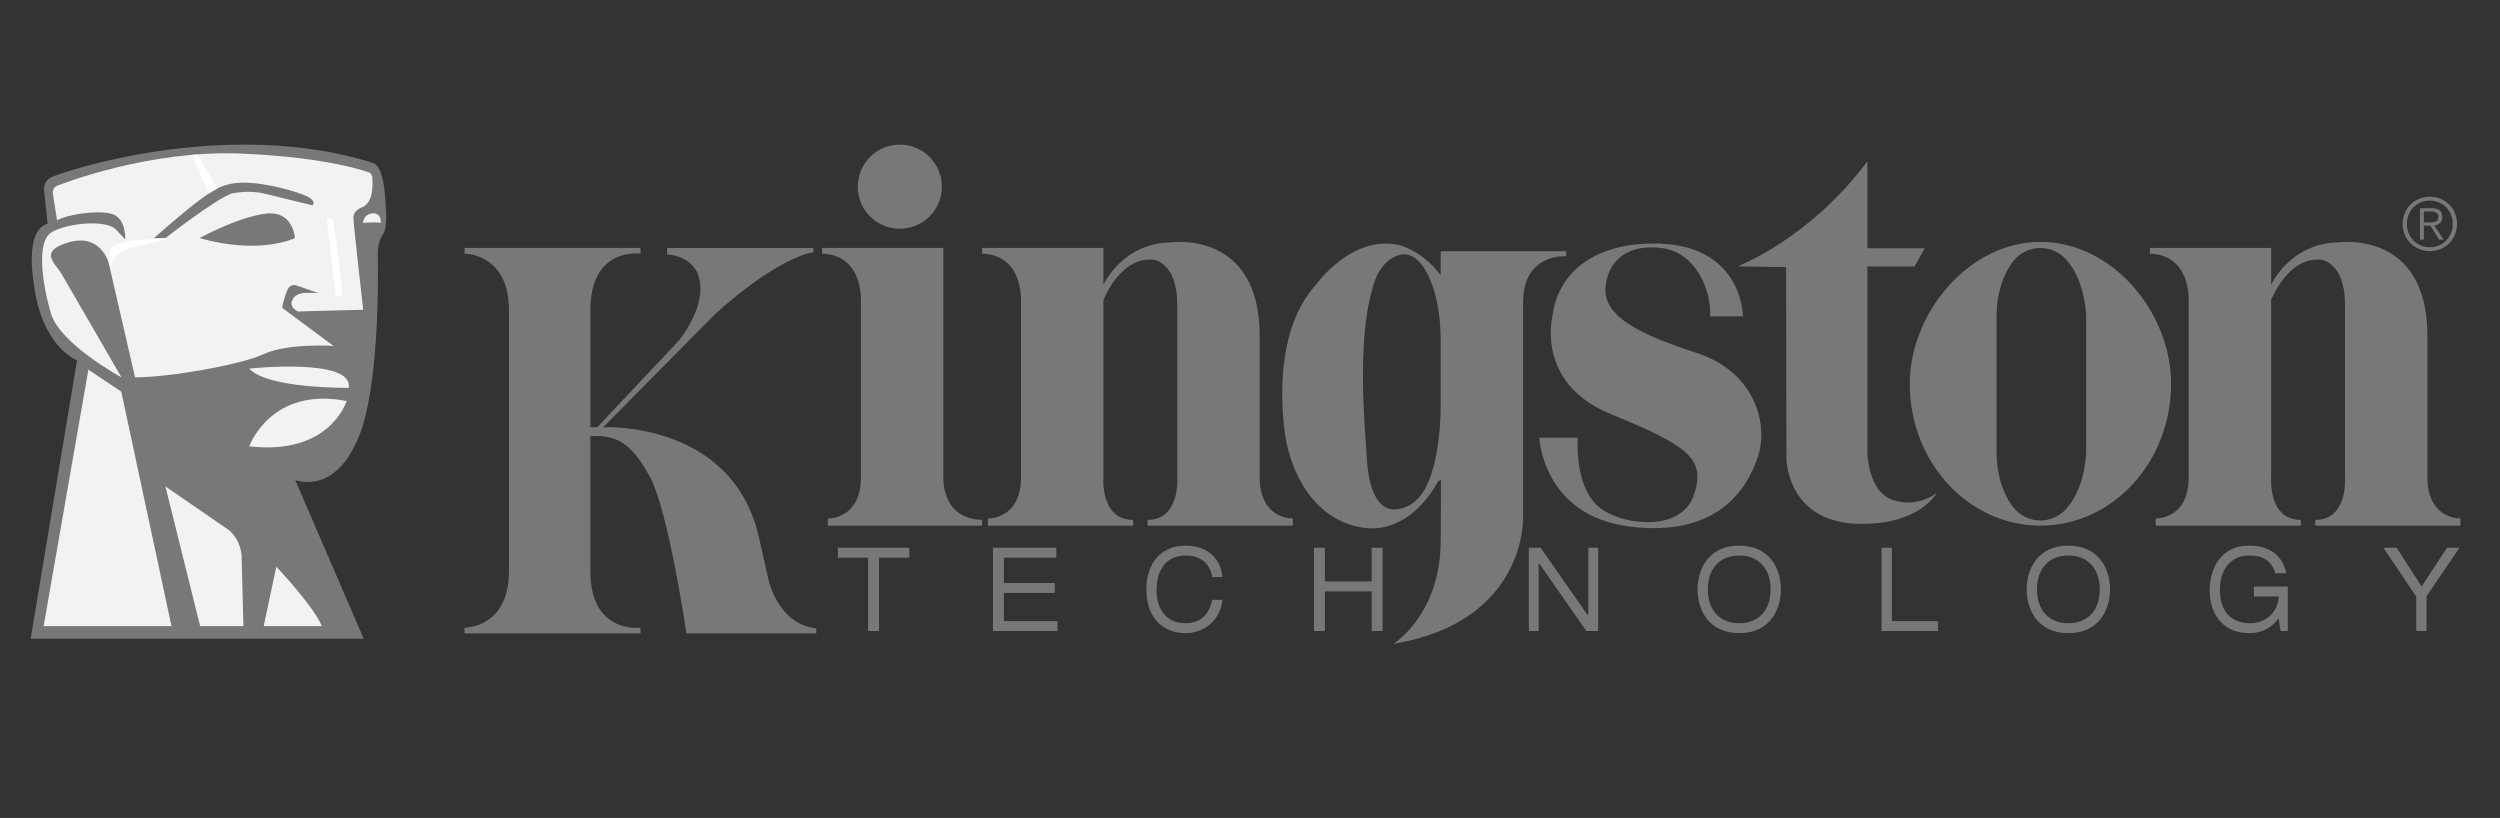<?xml version="1.0" encoding="utf-8"?>
<!-- Generator: Adobe Illustrator 17.0.0, SVG Export Plug-In . SVG Version: 6.00 Build 0)  -->
<!DOCTYPE svg PUBLIC "-//W3C//DTD SVG 1.1//EN" "http://www.w3.org/Graphics/SVG/1.1/DTD/svg11.dtd">
<svg version="1.1" id="图层_1" xmlns="http://www.w3.org/2000/svg" xmlns:xlink="http://www.w3.org/1999/xlink" x="0px" y="0px"
	 width="162px" height="53px" viewBox="0 0 162 53" enable-background="new 0 0 162 53" xml:space="preserve">
<rect x="0" y="0" width="162" height="53" fill="#333333" stroke="none"/>
<g>
	<g>
		<path fill="#787878" d="M3.09,14.49l-0.227-2.071c0,0-0.135-0.631,0.467-0.935c0.68-0.343,11.274-3.914,20.824-0.935
			c0,0,0.38,0.058,0.613,0.935c0.234,0.876,0.263,2.629,0.263,2.629s0,0.789-0.204,1.051c-0.204,0.263-0.352,0.828-0.348,1.258
			c0.003,0.292,0.261,9.519-1.579,12.615c0,0-1.227,2.804-3.768,2.074l4.439,10.281H1.987l3.008-18.05c0,0-2.278-0.789-2.804-4.965
			C2.192,18.378,1.538,14.931,3.09,14.49z"/>
		<path fill="#F2F2F2" d="M3.695,14.276l-0.269-1.718c0,0-0.07-0.386,0.285-0.526c0.447-0.176,6.024-2.322,11.894-2.081
			c5.871,0.241,8.368,1.249,8.368,1.249s0.153,0.153,0.153,0.329c0,0.175,0.153,1.511-0.613,1.884c0,0-0.635,0.175-0.613,0.723
			c0.022,0.548,0.635,5.936,0.635,5.936l-4.228,0.11c0,0-0.526-0.219-0.394-0.657c0.131-0.438,0.591-0.548,0.92-0.548
			c0.329,0,0.767,0,0.767,0l-1.336-0.46c0,0-0.394-0.197-0.613,0.219c-0.219,0.416-0.372,1.205-0.372,1.205l3.33,2.475
			c0,0-2.957-0.197-4.512,0.526c-1.555,0.723-6.199,1.511-8.346,1.511L7.04,17.027c0,0-0.504-1.906-2.541-1.336
			c-2.037,0.57-0.942,1.358-0.548,1.993l3.921,6.769c0,0-3.992-2.169-4.57-4.14s-0.934-4.622,0-5.235s3.628-0.898,4.241-0.175
			l0.57,0.613c0,0,0.088-1.402-0.898-1.665C6.23,13.588,4.253,13.938,3.695,14.276z"/>
		<path fill="#787878" d="M9.975,15.428h0.745c0,0,3.198-2.497,4.293-2.891c0,0,1.073-0.241,2.081,0
			c1.008,0.241,3.154,0.767,3.154,0.767s0.285-0.241-0.285-0.548c-0.57-0.307-2.694-0.92-4.162-0.92s-2.147,0.613-2.913,1.161
			C12.122,13.544,9.975,15.428,9.975,15.428z"/>
		<path fill="#787878" d="M12.932,15.428c0,0,2.366-1.314,4.228-1.577c1.862-0.263,1.95,1.577,1.95,1.577
			S16.875,16.545,12.932,15.428z"/>
		<path fill="#FFFFFF" d="M11.114,15.428c0,0-2.519,0.11-3.089,0.241c-0.57,0.131-0.876,0.394-0.898,0.635s-0.049,0.889-0.049,0.889
			h0.159c0,0-0.006-0.969,1.859-1.268L11.114,15.428z"/>
		<path fill="#FFFFFF" d="M21.76,19.152h0.416c0,0-0.372-4.271-0.679-4.972h-0.329L21.76,19.152z"/>
		<path fill="#F2F2F2" d="M16.153,23.883c0,0,6.769-0.723,6.44,1.249C22.593,25.132,17.313,25.197,16.153,23.883z"/>
		<path fill="#F2F2F2" d="M22.461,25.986c0,0-1.073,3.549-6.309,2.935C16.153,28.921,17.533,25.022,22.461,25.986z"/>
		<polygon fill="#F2F2F2" points="5.726,23.956 7.858,25.377 11.114,40.575 2.828,40.575 		"/>
		<path fill="#F2F2F2" d="M10.72,31.521l2.249,9.054h2.804l-0.117-4.527c0,0,0-0.993-0.818-1.694L10.72,31.521z"/>
		<path fill="#F2F2F2" d="M17.905,36.719c0,0,2.453,2.599,2.95,3.855h-3.768L17.905,36.719z"/>
		<path fill="#F2F2F2" d="M23.521,14.45c0,0,0.917-0.092,1.155,0c0,0,0.061-0.681-0.538-0.625S23.521,14.45,23.521,14.45z"/>
		<polyline fill="#FFFFFF" points="12.444,10.03 13.509,12.551 14.069,12.218 12.811,10.03 		"/>
	</g>
	<g>
		<polygon fill="#787878" points="54.294,36.135 56.254,36.135 56.254,40.89 56.962,40.89 56.962,36.135 58.923,36.135 
			58.923,35.493 54.294,35.493 		"/>
		<polygon fill="#787878" points="65.052,38.42 68.349,38.42 68.349,37.779 65.052,37.779 65.052,36.135 68.451,36.135 
			68.451,35.493 64.345,35.493 64.345,40.89 68.523,40.89 68.523,40.249 65.052,40.249 		"/>
		<path fill="#787878" d="M76.862,35.997c0.924,0,1.555,0.522,1.693,1.399h0.663c-0.088-0.993-0.765-2.04-2.411-2.04
			c-1.532,0-2.523,1.107-2.523,2.82c0,2.102,1.307,2.851,2.53,2.851c1.281,0,2.265-0.887,2.403-2.162h-0.664
			c-0.2,0.996-0.799,1.521-1.733,1.521c-1.382,0-1.875-1.098-1.875-2.126C74.946,36.822,75.645,35.997,76.862,35.997z"/>
		<polygon fill="#787878" points="88.885,37.68 85.853,37.68 85.853,35.493 85.145,35.493 85.145,40.89 85.853,40.89 85.853,38.321 
			88.885,38.321 88.885,40.89 89.593,40.89 89.593,35.493 88.885,35.493 		"/>
		<polygon fill="#787878" points="102.923,39.836 102.863,39.836 102.853,39.822 99.833,35.493 99.069,35.493 99.069,40.89 
			99.706,40.89 99.706,36.547 99.767,36.547 99.776,36.561 102.796,40.89 103.561,40.89 103.561,35.493 102.923,35.493 		"/>
		<path fill="#787878" d="M112.702,35.356c-1.993,0-2.701,1.527-2.701,2.836s0.707,2.836,2.701,2.836
			c1.993,0,2.701-1.528,2.701-2.836S114.695,35.356,112.702,35.356z M112.702,40.386c-1.254,0-2.033-0.841-2.033-2.195
			c0-1.354,0.779-2.194,2.033-2.194c1.254,0,2.033,0.841,2.033,2.194C114.735,39.545,113.956,40.386,112.702,40.386z"/>
		<polygon fill="#787878" points="122.592,35.493 121.925,35.493 121.925,40.89 125.578,40.89 125.578,40.249 122.592,40.249 		"/>
		<path fill="#787878" d="M134.03,35.356c-1.993,0-2.701,1.527-2.701,2.836s0.707,2.836,2.701,2.836
			c1.993,0,2.701-1.528,2.701-2.836S136.024,35.356,134.03,35.356z M134.03,40.386c-1.254,0-2.033-0.841-2.033-2.195
			c0-1.354,0.779-2.194,2.033-2.194c1.254,0,2.033,0.841,2.033,2.194C136.064,39.545,135.285,40.386,134.03,40.386z"/>
		<path fill="#787878" d="M146.053,38.65h1.613l-0.003,0.033c-0.079,1.019-0.83,1.703-1.868,1.703c-0.585,0-1.944-0.212-1.944-2.172
			c0-0.621,0.158-1.156,0.458-1.548c0.335-0.438,0.837-0.67,1.452-0.67c0.907,0,1.444,0.367,1.688,1.154h0.709
			c-0.181-0.828-0.752-1.795-2.432-1.795c-1.877,0-2.542,1.577-2.542,2.927c0,1.266,0.671,2.744,2.563,2.744
			c1.044,0,1.562-0.517,1.861-0.905l0.044-0.057l0.131,0.825h0.465v-2.881h-2.195V38.65z"/>
		<polygon fill="#787878" points="156.92,38.004 155.3,35.493 154.446,35.493 156.573,38.664 156.573,40.89 157.24,40.89 
			157.24,38.625 159.38,35.493 158.568,35.493 		"/>
		<path fill="#787878" d="M49.751,37.353c-0.207-0.911-0.611-2.702-0.611-2.702c-1.801-7.392-10.052-6.967-10.052-6.967l7.247-7.329
			c4.203-3.789,6.377-4.017,6.377-4.017v-0.269h-9.483l-0.005,0.414c1.553,0.124,1.957,1.18,1.957,1.18
			c0.839,1.972-1.18,4.395-1.18,4.395l-5.295,5.621h-0.45v-7.573c0-4.149,3.251-3.665,3.251-3.665v-0.373H30.102v0.373
			c0,0,2.878-0.041,2.878,3.665v16.902c0,3.706-2.878,3.665-2.878,3.665v0.373h11.403v-0.373c0,0-3.251,0.437-3.251-3.665v-8.74
			c1.809-0.122,2.733,0.572,3.856,2.625c1.201,2.195,2.371,10.152,2.371,10.152h8.416v-0.323
			C50.274,40.412,49.751,37.353,49.751,37.353z"/>
		<path fill="#787878" d="M61.128,30.924V16.068h-7.857v0.373c2.609,0.062,2.516,2.93,2.516,2.93v11.709
			c-0.093,2.609-2.143,2.516-2.143,2.516v0.466h10v-0.373C60.973,33.626,61.128,30.924,61.128,30.924z"/>
		<path fill="#787878" d="M81.627,31.079v-9.317c0-6.879-5.731-6.056-5.731-6.056c-2.734,0.026-4.028,2.038-4.395,2.735v-2.373
			h-7.857v0.373c2.609,0.062,2.516,2.93,2.516,2.93v11.709c-0.093,2.609-2.143,2.516-2.143,2.516v0.466h9.408v-0.373
			c-2.144,0-1.924-2.764-1.924-2.764V19.443c0,0,1.087-2.857,3.282-2.609c0,0,1.502,0.207,1.502,2.868v11.222
			c0,0,0.221,2.764-1.924,2.764v0.373h9.408v-0.466C83.77,33.595,81.72,33.688,81.627,31.079z"/>
		<path fill="#787878" d="M157.296,31.079v-9.317c0-6.879-5.731-6.056-5.731-6.056c-2.734,0.026-4.028,2.038-4.395,2.735v-2.373
			h-7.857v0.373c2.609,0.062,2.516,2.93,2.516,2.93v11.709c-0.093,2.609-2.143,2.516-2.143,2.516v0.466h9.408v-0.373
			c-2.144,0-1.924-2.764-1.924-2.764V19.443c0,0,1.087-2.857,3.282-2.609c0,0,1.502,0.207,1.502,2.868v11.222
			c0,0,0.221,2.764-1.924,2.764v0.373h9.408v-0.466C159.439,33.595,157.389,33.688,157.296,31.079z"/>
		<circle fill="#787878" cx="58.309" cy="12.097" r="2.725"/>
		<path fill="#787878" d="M125.51,31.933c0,0-1.211,1.025-2.857,0.466c-1.646-0.559-1.646-3.121-1.646-3.121V17.269h3.054
			l0.663-1.18h-3.716v-5.632c-3.789,5.062-8.416,6.802-8.416,6.802l3.147,0.052l0.021,12.319c0,0.849,0.466,4.151,4.534,4.307
			C124.361,34.092,125.51,31.933,125.51,31.933z"/>
		<path fill="#787878" d="M132.219,15.675c-4.676,0-8.467,4.658-8.467,9.193c0,5.077,3.791,9.193,8.467,9.193
			c4.676,0,8.467-4.116,8.467-9.193C140.686,20.251,136.895,15.675,132.219,15.675z M135.184,29.366
			c-0.155,2.391-1.149,3.428-1.149,3.428c-0.406,0.564-1.068,0.931-1.816,0.931c-0.721,0-1.362-0.341-1.771-0.871
			c0,0-1.04-1.173-1.071-3.487v-8.939c0.031-2.314,1.071-3.487,1.071-3.487c0.409-0.53,1.05-0.871,1.771-0.871
			c0.748,0,1.41,0.367,1.816,0.931c0,0,0.994,1.036,1.149,3.428V29.366z"/>
		<path fill="#787878" d="M98.697,19.588c0-3.209,2.795-2.981,2.795-2.981v-0.331h-8.136v1.552
			c-1.145-1.537-2.631-1.935-2.631-1.935c-3.137-0.745-5.466,2.578-5.466,2.578c-2.257,2.485-2.34,6.501-2.05,9.234
			s1.843,5.963,5.052,6.481c3.209,0.518,4.928-3.002,4.928-3.002l0.184-0.103c0.003,0.773,0,2.028-0.017,4.057
			c-0.04,4.721-3.066,6.584-3.066,6.584c8.696-1.449,8.406-8.241,8.406-8.241V19.588z M91.326,32.741
			c-2.153,1.113-2.671-1.437-2.754-3.035c-0.083-1.598-0.706-7.466,0.382-11.067c0,0,0.343-1.74,1.751-2.124
			c1.408-0.384,2.629,2.124,2.65,5.402v4.208C93.355,26.125,93.479,31.629,91.326,32.741z"/>
		<path fill="#787878" d="M113.915,29.588c0.704-2.133-0.208-5.487-3.945-6.708s-6.056-2.36-5.931-4.224
			c0.124-1.863,1.574-2.899,3.748-2.567c2.174,0.331,3.147,2.878,3.023,4.41h2.133c0,0,0-4.856-6.004-4.716
			c-6.004,0.14-6.305,4.519-6.305,4.519s-1.273,4.472,3.727,6.522s6.211,2.888,5.404,5.249c-0.807,2.36-4.317,1.988-5.87,0.994
			c-1.553-0.994-1.724-3.416-1.662-4.705h-2.485c0,0,0.217,5.062,5.87,5.761C111.27,34.822,113.211,31.721,113.915,29.588z"/>
		<path fill="#787878" d="M157.454,16.273c0.995,0,1.763-0.772,1.763-1.763s-0.768-1.763-1.763-1.763
			c-0.995,0-1.763,0.773-1.763,1.763S156.459,16.273,157.454,16.273z M157.454,12.998c0.853,0,1.488,0.668,1.488,1.512
			s-0.635,1.512-1.488,1.512c-0.853,0-1.488-0.668-1.488-1.512S156.601,12.998,157.454,12.998z"/>
		<path fill="#787878" d="M157.065,14.623h0.422l0.573,0.905h0.294l-0.607-0.905c0.275-0.047,0.512-0.209,0.512-0.569
			c0-0.365-0.204-0.564-0.663-0.564h-0.782v2.038h0.251V14.623z M157.065,13.704h0.46c0.246,0,0.483,0.066,0.483,0.351
			c0,0.346-0.303,0.355-0.611,0.355h-0.332V13.704z"/>
	</g>
</g>
</svg>
